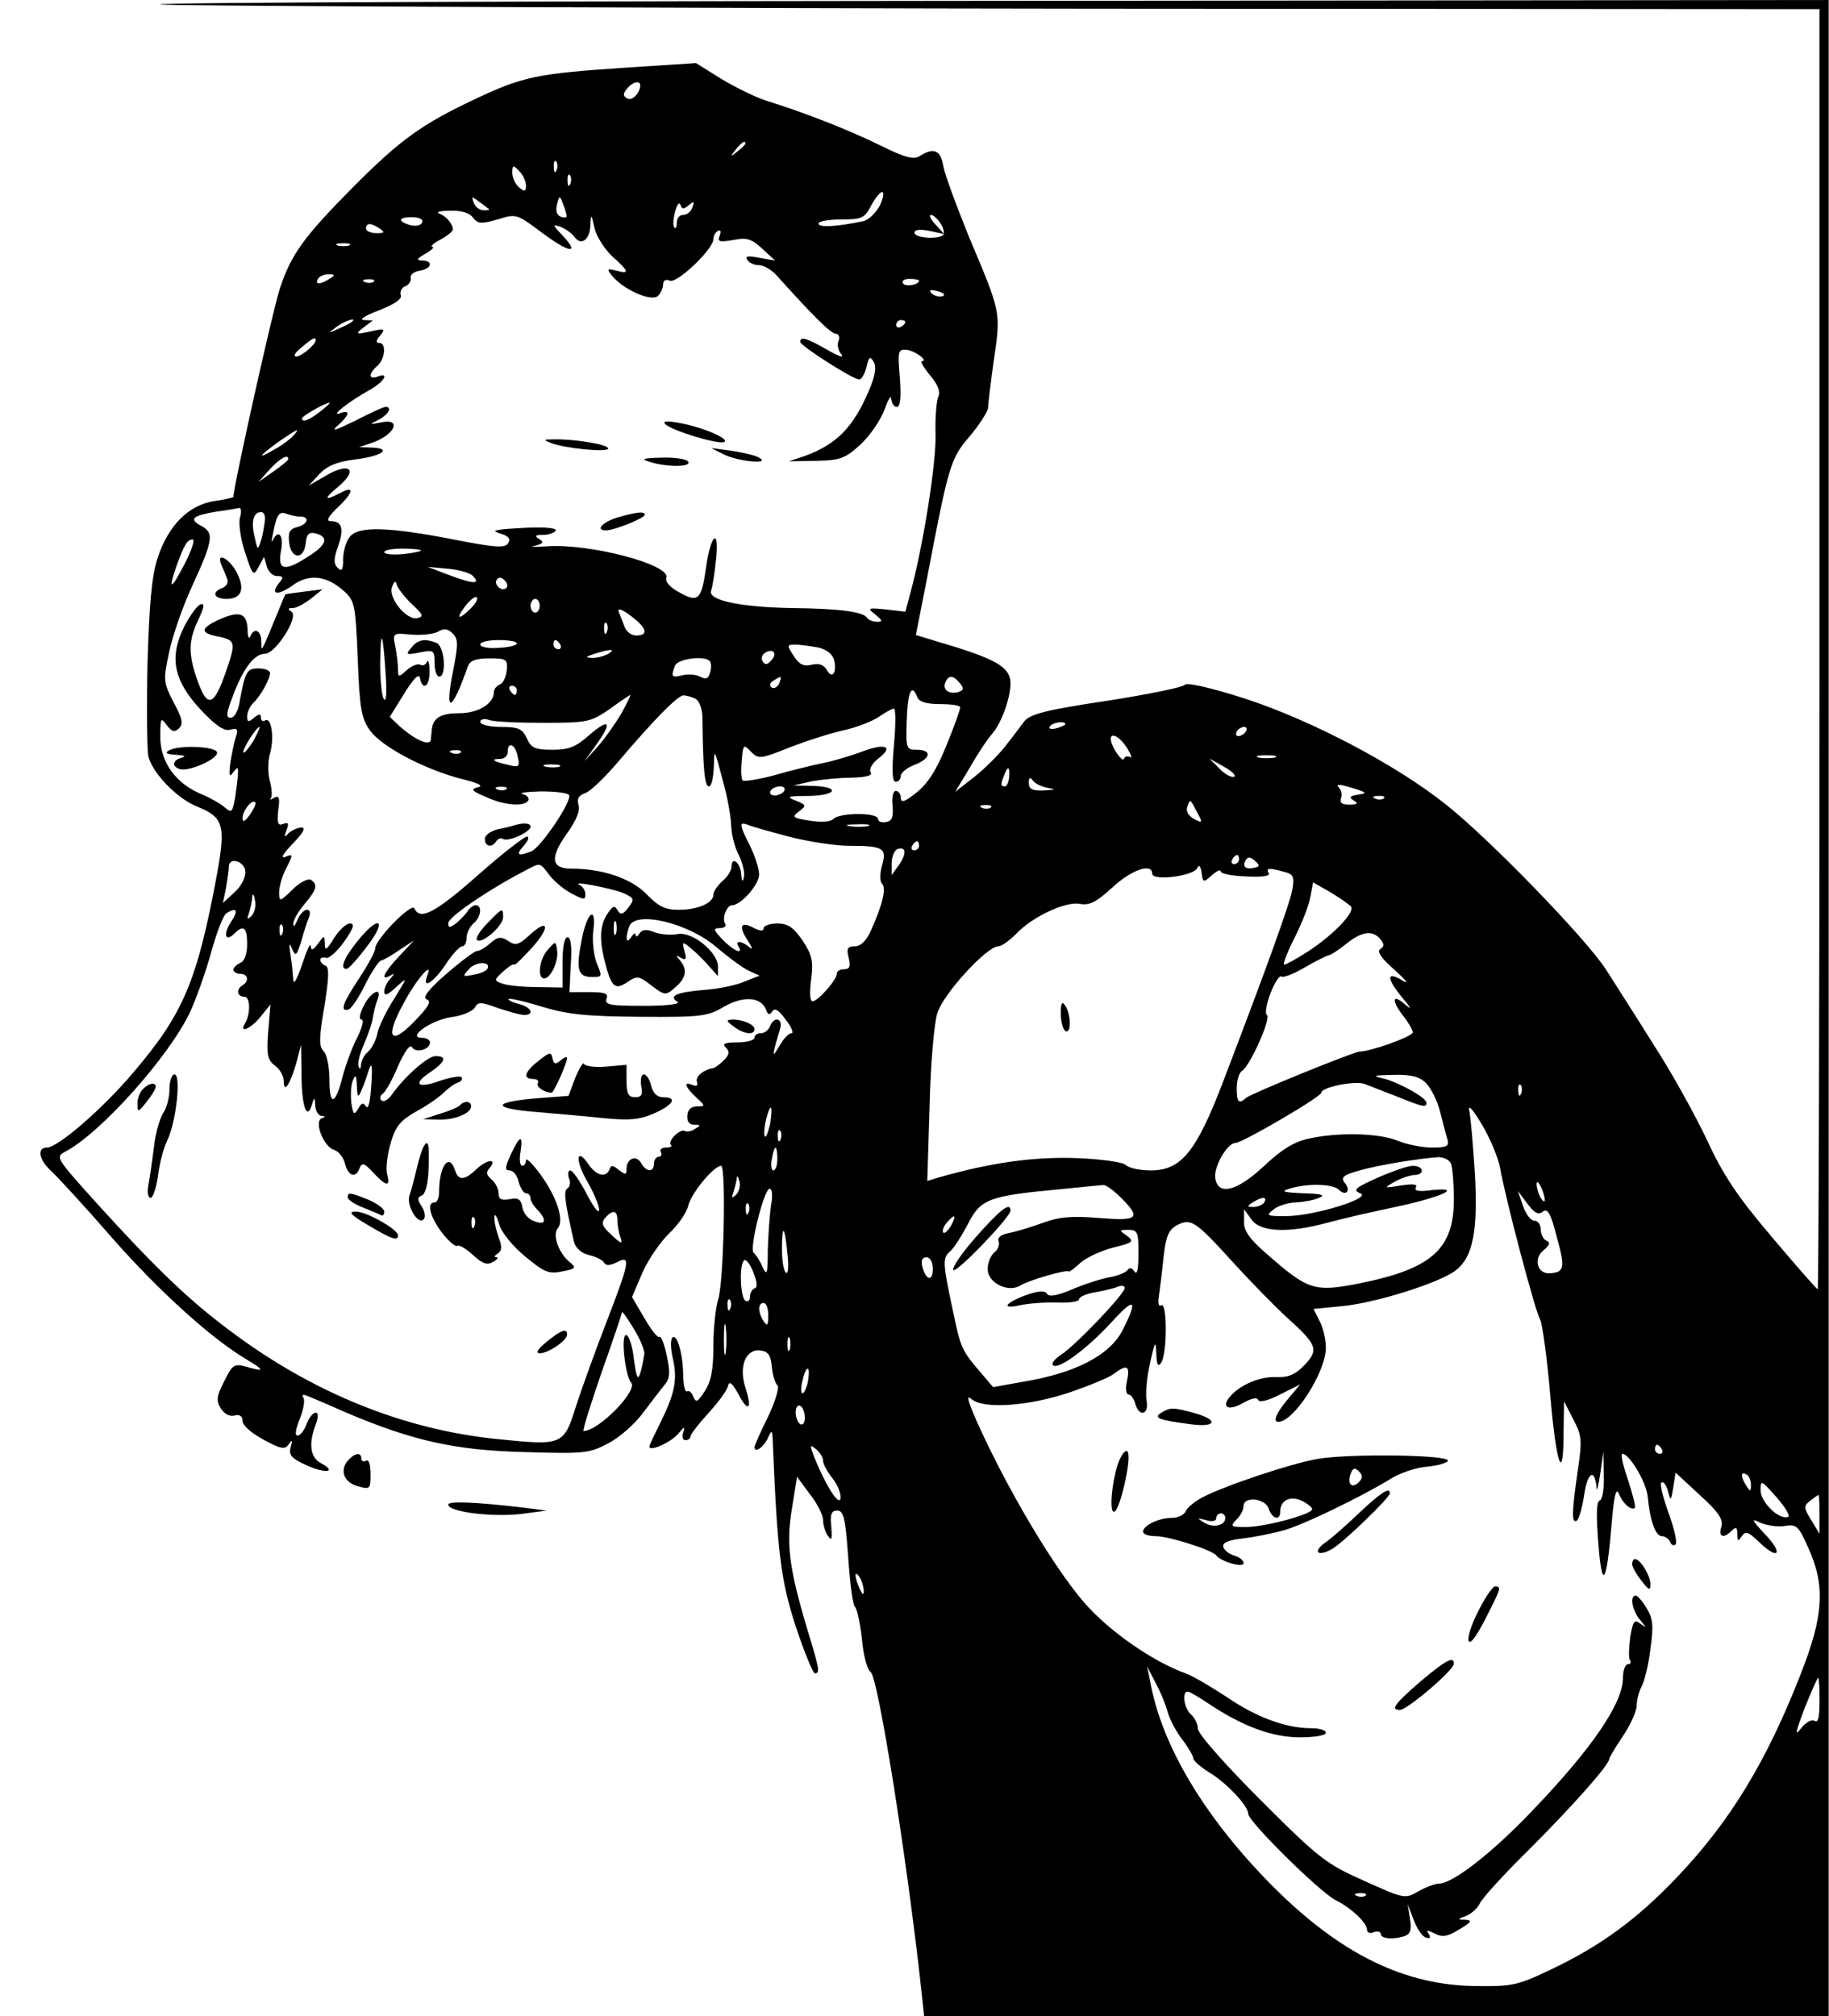 <?xml version="1.0" encoding="UTF-8" standalone="yes"?>
<svg version="1.0" xmlns="http://www.w3.org/2000/svg" width="400" height="440.849" viewBox="0 0 400 441" preserveAspectRatio="xMidYMid meet">
  <g transform="translate(0,441) scale(0.1,-0.1)" fill="#000000" stroke="none">
    <path d="M395 4399 c220 -3 1117 -7 1993 -8 l1592 -1 0 -1400 c0 -770 -2
-1400 -4 -1400 -2 0 -47 51 -100 114 -75 88 -107 136 -142 212 -26 55 -78 149
-117 209 -38 61 -85 134 -104 164 -43 67 -254 285 -350 361 -109 87 -293 184
-440 232 -75 24 -128 36 -132 30 -3 -5 -80 -21 -171 -35 -134 -20 -167 -29
-180 -45 -8 -11 -27 -36 -42 -55 -15 -19 -45 -49 -68 -67 l-41 -32 32 53 c17
30 39 63 49 74 20 23 40 78 40 110 0 33 -26 50 -121 80 l-86 26 24 122 c48
252 52 264 94 313 21 25 39 53 40 62 0 9 6 58 13 107 15 104 15 101 -54 265
-28 69 -54 139 -57 157 -6 35 -21 41 -51 22 -14 -9 -32 -4 -87 23 -67 33 -163
71 -250 98 -22 7 -65 28 -97 47 l-56 35 -154 -10 c-194 -13 -224 -19 -330 -69
-116 -55 -161 -87 -264 -190 -110 -111 -138 -149 -163 -226 -15 -46 -101 -431
-101 -454 0 -1 -19 -6 -42 -9 -57 -9 -101 -54 -124 -125 -13 -40 -18 -99 -22
-232 -2 -98 -1 -189 2 -202 10 -37 62 -91 106 -109 58 -23 63 -41 45 -143 -44
-239 -74 -310 -185 -440 -66 -78 -164 -163 -188 -163 -22 0 -18 -26 8 -50 15
-14 76 -80 135 -148 101 -115 217 -220 293 -265 40 -24 41 -28 2 -17 -28 8
-32 6 -50 -31 -17 -33 -18 -42 -8 -59 8 -13 20 -19 31 -16 11 3 17 -2 17 -12
0 -10 20 -27 46 -41 38 -21 47 -22 55 -10 8 11 9 9 4 -7 -4 -17 2 -24 35 -39
42 -19 68 -15 31 5 -23 12 -27 43 -11 84 6 17 6 26 0 26 -6 0 -15 -11 -20 -25
-5 -14 -14 -25 -20 -25 -6 0 -4 14 5 36 8 20 12 41 8 47 -4 6 -1 8 8 4 8 -3
46 -19 84 -36 146 -62 238 -83 390 -87 133 -4 143 -3 185 19 25 13 59 43 77
68 18 24 39 51 47 61 11 13 12 26 4 63 -5 25 -13 44 -16 41 -3 -4 -18 15 -33
41 l-27 46 23 54 c13 29 40 68 59 86 19 18 38 45 41 60 7 28 56 87 72 87 11 0
6 -258 -7 -294 -5 -16 -10 -61 -10 -100 0 -52 -5 -78 -19 -99 -15 -23 -19 -26
-25 -12 -3 9 -9 14 -13 12 -5 -3 -8 11 -9 31 0 49 -13 94 -23 87 -5 -3 -5 -23
0 -45 11 -47 5 -77 -27 -142 -13 -26 -24 -49 -24 -52 0 -12 47 9 63 28 13 16
16 17 11 3 -3 -9 -1 -17 5 -17 6 0 11 4 11 8 0 5 18 28 39 51 22 24 42 51 43
60 3 11 9 6 22 -17 22 -43 32 -35 16 13 -15 47 1 86 34 81 16 -2 22 -11 24
-37 2 -19 8 -36 12 -39 5 -3 -4 -34 -20 -68 -17 -34 -30 -64 -30 -67 0 -14 18
-2 28 17 10 22 11 22 12 -7 10 -244 18 -303 50 -402 19 -57 38 -103 42 -103
12 0 10 9 -17 98 -40 134 -46 186 -33 263 l11 69 28 -38 c16 -20 29 -46 29
-57 0 -11 5 -27 11 -35 8 -11 9 -7 7 20 -3 28 0 36 13 36 14 0 18 -17 24 -103
4 -57 10 -105 15 -108 4 -3 11 -34 15 -70 3 -36 12 -68 19 -72 16 -10 79 -404
111 -696 l6 -57 990 0 989 0 0 2205 0 2205 -2002 -2 c-1160 -1 -1835 -5 -1603
-9z m1005 -176 c-1 -18 -19 -35 -29 -28 -9 5 -9 10 0 21 12 15 29 19 29 7z
m230 -127 c0 -2 -8 -10 -17 -17 -16 -13 -17 -12 -4 4 13 16 21 21 21 13z
m-413 -58 c-3 -8 -6 -5 -6 6 -1 11 2 17 5 13 3 -3 4 -12 1 -19z m-67 -34 c0
-13 -3 -14 -15 -4 -8 7 -15 21 -15 32 0 17 2 18 15 4 8 -8 15 -22 15 -32z m97
4 c-3 -8 -6 -5 -6 6 -1 11 2 17 5 13 3 -3 4 -12 1 -19z m677 -48 c-9 -16 -25
-32 -37 -34 -58 -12 -97 -14 -97 -5 0 5 22 9 50 9 45 0 51 3 65 30 9 17 20 30
24 30 5 0 3 -13 -5 -30z m-855 -7 c2 -2 -3 -3 -11 -3 -9 0 -19 7 -22 16 -6 15
-4 15 11 3 10 -7 20 -15 22 -16z m170 -15 c1 -4 -5 -5 -13 -2 -8 3 -12 13 -8
27 5 20 6 20 13 1 4 -10 8 -22 8 -26z m267 23 c12 10 13 9 8 -5 -3 -9 -12 -16
-20 -16 -8 0 -14 -7 -14 -17 0 -9 -2 -14 -5 -11 -4 3 -3 19 1 34 4 16 9 23 12
16 3 -10 7 -10 18 -1z m-472 -27 c11 -14 18 -14 54 -4 41 13 42 12 97 -29 60
-45 85 -48 44 -5 -21 22 -21 24 -4 18 11 -4 25 -14 31 -22 15 -21 34 -6 35 26
1 25 2 24 9 -7 4 -18 22 -46 39 -62 37 -33 38 -39 9 -31 -21 5 -22 4 -9 -12
25 -30 86 -57 100 -43 6 6 11 17 11 25 0 9 6 12 15 8 16 -6 95 69 95 91 0 6 4
15 10 18 6 3 7 -1 4 -10 -6 -14 -1 -15 29 -10 30 6 40 3 64 -19 l28 -26 -34 6
c-25 5 -32 4 -27 -4 4 -7 15 -12 26 -12 10 0 27 -10 38 -22 80 -89 119 -128
130 -128 6 0 9 -7 6 -15 -4 -8 -1 -22 6 -30 7 -9 -7 -4 -31 10 -46 26 -59 30
-59 17 0 -8 115 -82 129 -82 5 0 12 12 16 27 5 23 8 25 16 11 6 -11 3 -31 -11
-63 -34 -80 -71 -117 -139 -142 l-36 -12 59 1 c53 1 64 5 97 35 21 19 44 53
53 76 8 23 15 34 15 25 1 -10 6 -18 12 -18 8 0 10 20 7 63 -5 58 -4 63 13 62
19 -1 51 -25 35 -25 -4 0 4 -14 18 -31 18 -21 23 -36 18 -47 -4 -9 -7 -46 -6
-82 2 -59 -26 -240 -55 -347 l-11 -41 -43 5 c-39 4 -41 3 -23 -11 17 -14 17
-16 4 -16 -9 0 -19 4 -22 9 -9 13 -61 20 -166 21 -110 2 -183 17 -175 38 3 8
8 39 11 70 7 70 -12 53 -22 -19 -10 -71 -17 -78 -58 -55 -21 11 -32 24 -29 32
11 29 -169 76 -262 69 -27 -2 -39 -1 -26 1 19 5 21 8 10 15 -11 7 -9 9 8 9 12
0 24 4 28 9 3 6 -20 8 -57 7 -79 -4 -89 -6 -61 -14 15 -5 20 -11 14 -20 -6
-11 -28 -10 -114 7 -149 29 -215 31 -233 6 -8 -10 -14 -32 -14 -49 0 -23 -3
-27 -12 -18 -9 9 -9 20 1 47 13 38 9 55 -16 55 -11 0 -6 10 16 31 35 33 36 48
3 30 -34 -18 -35 -12 -2 15 44 37 24 54 -27 24 l-38 -22 23 25 c17 18 38 27
78 32 58 7 83 24 37 26 l-28 1 30 10 c49 18 64 54 18 44 -26 -5 -27 -5 -5 6
21 11 30 28 15 28 -5 0 -35 -14 -68 -31 -41 -20 -53 -24 -37 -10 26 23 29 36
5 27 -24 -8 23 28 65 51 32 18 45 40 17 29 -8 -3 -15 -2 -15 3 0 5 7 14 15 21
17 15 20 50 4 50 -8 0 -7 6 2 16 12 15 10 16 -21 9 -33 -7 -34 -6 -15 9 l20
15 -20 1 c-11 1 4 10 33 21 35 14 52 25 48 34 -2 7 2 16 10 19 8 3 13 11 12
18 -2 7 7 14 20 16 26 4 30 22 5 22 -14 1 -12 4 7 15 14 8 21 15 15 15 -5 0 2
8 18 16 15 8 27 18 27 22 0 12 -14 29 -30 35 -8 3 3 6 24 6 25 1 43 -5 50 -15z
m-111 -10 c-2 -7 -13 -9 -24 -7 -30 8 -30 18 1 18 16 0 26 -5 23 -11z m1134
-3 c7 -10 9 -22 6 -25 -11 -10 -63 -7 -63 5 0 7 12 8 33 4 l32 -7 -19 21 c-11
11 -15 21 -10 21 5 0 15 -9 21 -19z m-1227 -11 c12 -8 11 -10 -7 -10 -13 0
-23 5 -23 10 0 13 11 13 30 0z m-67 -37 c-7 -2 -19 -2 -25 0 -7 3 -2 5 12 5
14 0 19 -2 13 -5z m-43 -73 c-20 -13 -33 -13 -25 0 3 6 14 10 23 10 15 0 15
-2 2 -10z m97 -6 c-3 -3 -12 -4 -19 -1 -8 3 -5 6 6 6 11 1 17 -2 13 -5z m1193
2 c0 -9 -30 -14 -35 -6 -4 6 3 10 14 10 12 0 21 -2 21 -4z m51 -34 c-7 -2 -18
1 -23 6 -8 8 -4 9 13 5 13 -4 18 -8 10 -11z m-1292 -56 c-2 -2 -15 -9 -29 -15
-24 -11 -24 -11 -6 3 16 13 49 24 35 12z m1211 0 c0 -3 -4 -8 -10 -11 -5 -3
-10 -1 -10 4 0 6 5 11 10 11 6 0 10 -2 10 -4z m-1290 -40 c0 -10 -32 -36 -43
-36 -7 1 -1 10 12 20 23 20 31 24 31 16z m10 -156 c-24 -19 -40 -25 -40 -15 0
5 51 34 60 34 3 0 -6 -8 -20 -19z m-58 -52 c-6 -7 -25 -22 -44 -32 -39 -23
-32 -13 14 20 38 26 45 29 30 12z m-12 -52 c0 -3 -15 -15 -32 -27 l-33 -23 24
27 c22 24 41 35 41 23z m-106 -129 c-3 -13 2 -48 12 -77 16 -49 18 -51 29 -30
l12 22 6 -21 c3 -11 13 -21 22 -21 15 0 15 -3 5 -15 -21 -26 -3 -29 30 -5 36
26 75 21 113 -14 23 -21 24 -31 29 -148 4 -108 8 -130 27 -156 25 -35 119 -85
201 -106 37 -9 48 -15 35 -18 -17 -4 -14 -8 17 -21 41 -19 84 -22 93 -8 3 5
-3 12 -12 14 -10 3 8 5 39 6 31 0 59 -3 62 -8 8 -12 -61 -114 -82 -123 -30
-12 -35 -8 -17 12 10 11 13 20 7 20 -6 0 -55 -38 -108 -85 -93 -82 -126 -99
-138 -72 -6 14 -86 -68 -86 -88 0 -7 -16 -36 -35 -65 -36 -54 -43 -74 -23 -68
6 2 23 27 37 56 14 28 30 51 34 51 5 1 23 11 40 23 l32 21 -32 -34 c-34 -36
-43 -56 -20 -43 10 6 10 4 0 -7 -7 -7 -13 -20 -13 -28 0 -10 7 -8 26 10 26 23
25 23 -4 -25 -17 -26 -34 -61 -37 -76 -3 -16 -13 -34 -21 -41 -8 -6 -14 -19
-15 -28 0 -9 -3 -11 -5 -4 -3 6 2 28 12 50 9 21 18 47 19 58 2 11 6 28 10 38
12 30 -14 19 -30 -13 -9 -18 -11 -30 -5 -30 6 0 2 -17 -9 -39 -11 -21 -25 -59
-32 -85 -16 -64 -29 -67 -29 -7 0 28 -6 56 -13 62 -10 10 -10 28 2 98 10 63
11 86 2 89 -6 2 -11 8 -11 13 0 4 6 6 13 4 6 -2 24 14 39 35 21 30 24 40 13
40 -9 0 -24 -15 -35 -32 -16 -26 -20 -29 -20 -13 -1 20 -1 20 -15 1 -11 -15
-15 -16 -16 -5 -1 8 -9 -11 -19 -41 -10 -30 -18 -45 -19 -34 -1 12 -3 37 -6
55 -4 25 -3 29 3 14 8 -18 10 -16 20 15 5 19 13 43 17 53 4 10 3 17 -4 17 -7
0 -16 -10 -21 -22 -5 -13 -9 -17 -9 -9 -1 7 10 26 24 43 28 33 30 43 14 54 -6
3 -24 -6 -40 -22 -28 -27 -29 -27 -29 -5 0 12 7 36 16 53 15 29 15 31 -2 24
-12 -5 -6 6 15 28 23 23 30 36 20 36 -8 0 -21 -6 -28 -12 -10 -11 -11 -9 -5 6
6 15 4 18 -7 14 -12 -5 -14 2 -11 30 4 27 2 33 -9 27 -8 -5 -11 -5 -7 -1 3 4
2 21 -2 37 -5 16 -5 43 0 61 10 34 3 81 -11 72 -5 -3 -9 0 -9 7 0 8 -4 8 -15
-1 -12 -10 -15 -10 -15 3 0 9 6 22 13 29 17 16 37 53 37 66 0 5 -11 10 -25 10
-26 0 -29 -7 -41 -70 -3 -23 -12 -38 -20 -38 -11 0 -10 10 6 51 22 58 46 89
69 89 23 0 75 81 58 92 -9 6 -8 8 3 8 8 0 26 10 40 21 l25 20 -40 -5 c-22 -3
-40 -5 -41 -6 -1 0 -8 -17 -16 -37 -39 -95 -37 -91 -37 -65 -1 24 -16 30 -24
10 -3 -7 -6 -1 -6 14 -1 37 -17 43 -62 23 -43 -20 -43 -30 1 -38 36 -8 36 -13
9 -89 -24 -65 -38 -65 -60 0 -18 54 -17 82 4 126 13 28 15 37 5 34 -7 -2 -23
-24 -36 -49 -33 -67 -23 -118 37 -182 32 -34 51 -47 64 -43 16 4 18 1 12 -17
-4 -12 -9 -38 -12 -57 -3 -26 -2 -31 6 -20 10 13 11 13 11 0 0 -8 -3 -32 -6
-53 -6 -34 -8 -36 -23 -23 -9 8 -32 21 -51 29 -56 23 -90 70 -90 125 0 42 1
44 14 26 12 -15 17 -16 27 -7 10 10 7 22 -12 57 -22 43 -23 48 -10 108 7 35
30 102 52 149 45 98 47 114 18 129 -27 15 -19 22 34 31 23 3 45 7 50 8 4 0 5
-10 1 -22z m55 -4 c-1 -10 -4 -29 -8 -43 -8 -25 -8 -25 -15 7 -8 33 -2 53 15
53 5 0 9 -8 8 -17z m77 7 c22 0 17 -17 -7 -23 -16 -4 -20 -12 -17 -34 4 -36
32 -38 36 -2 2 21 7 26 23 22 28 -8 23 -25 -17 -50 -52 -34 -68 -31 -60 12 7
34 -6 49 -18 23 -3 -7 -3 1 1 17 8 41 13 47 30 41 8 -3 21 -6 29 -6z m-251
-100 c-31 -60 -39 -65 -20 -9 18 49 24 59 36 59 5 0 -2 -22 -16 -50z m515 26
c0 -2 -18 -6 -40 -8 -22 -2 -40 0 -40 4 0 5 18 8 40 8 22 0 40 -2 40 -4z m113
-55 c19 -19 3 -19 -48 0 l-50 19 44 -4 c24 -2 48 -9 54 -15z m74 -27 c-9 -9
-28 6 -21 18 4 6 10 6 17 -1 6 -6 8 -13 4 -17z m-206 -36 c24 -22 26 -27 11
-30 -24 -5 -64 45 -55 68 5 14 8 15 11 3 3 -7 17 -26 33 -41z m129 -8 c-27
-27 -35 -25 -13 4 10 13 21 22 25 20 4 -3 -2 -14 -12 -24z m150 5 c0 -8 -4
-15 -10 -15 -5 0 -10 7 -10 15 0 8 5 15 10 15 6 0 10 -7 10 -15z m213 -33 c22
-20 22 -32 -2 -32 -10 0 -21 8 -25 18 -3 9 -9 23 -12 31 -7 15 9 8 39 -17z
m-66 -24 c-3 -8 -6 -5 -6 6 -1 11 2 17 5 13 3 -3 4 -12 1 -19z m-336 -83 c-20
-99 -4 -95 32 8 5 12 17 17 47 17 37 0 40 -2 38 -26 -2 -15 -8 -29 -15 -31 -7
-3 -13 -10 -13 -16 0 -26 -34 -47 -76 -47 -40 0 -57 -10 -60 -35 0 -5 -2 -16
-2 -23 -2 -15 -34 -1 -69 30 l-21 20 31 50 c21 34 33 46 35 35 6 -30 22 -18
21 16 0 17 -3 26 -6 19 -2 -6 -9 -9 -14 -6 -6 3 -19 -2 -30 -12 -18 -16 -19
-16 -19 3 0 11 -3 34 -6 50 -6 28 -5 29 34 25 22 -2 49 1 59 6 13 8 22 7 32
-3 13 -12 13 -24 2 -80z m-148 -9 c3 -42 1 -63 -4 -55 -5 8 -8 43 -8 79 1 79
6 69 12 -24z m287 67 c0 -5 -18 -9 -40 -10 -22 -2 -40 2 -40 7 0 6 18 10 40
10 22 0 40 -3 40 -7z m95 -3 c3 -5 1 -10 -4 -10 -6 0 -11 5 -11 10 0 6 2 10 4
10 3 0 8 -4 11 -10z m563 -6 c19 -4 32 -14 36 -27 7 -28 -4 -44 -16 -22 -7 11
-17 15 -33 11 -17 -4 -27 0 -39 19 -16 24 -15 25 3 25 10 0 32 -3 49 -6z
m-458 -14 c-8 -5 -24 -9 -35 -9 -16 1 -16 2 5 9 35 11 48 11 30 0z m357 -14
c-8 -10 -14 -11 -19 -3 -4 6 -2 15 5 19 17 11 28 -1 14 -16z m-135 -2 c3 -3 4
-14 1 -24 -4 -15 -9 -17 -22 -10 -10 5 -27 6 -39 3 -24 -6 -25 -3 -16 21 6 15
64 23 76 10z m152 -49 c-4 -8 -11 -12 -16 -9 -6 4 -5 10 3 15 19 12 19 11 13
-6z m395 1 c9 -11 9 -15 -1 -19 -20 -7 -37 3 -31 19 7 18 17 18 32 0z m-969
-16 c0 -5 -2 -10 -4 -10 -3 0 -8 5 -11 10 -3 6 -1 10 4 10 6 0 11 -4 11 -10z
m876 -15 c4 -10 20 -15 50 -15 24 0 44 -3 44 -7 0 -5 -13 -42 -30 -83 -21 -53
-41 -84 -65 -103 -26 -21 -35 -24 -35 -12 0 8 -5 15 -11 15 -6 0 -9 -14 -7
-32 2 -25 -1 -34 -14 -36 -10 -2 -18 1 -18 7 0 14 -83 14 -97 0 -7 -7 -26 -8
-53 -4 -37 6 -39 8 -23 20 17 13 17 14 -7 24 -22 8 -18 10 28 10 62 1 71 20
10 22 l-43 1 40 9 c22 4 62 8 88 8 33 1 46 5 41 12 -4 7 4 20 17 30 34 26 16
34 -33 16 -24 -9 -63 -21 -88 -26 -25 -5 -73 -17 -108 -27 -34 -9 -65 -14 -68
-11 -3 3 -4 22 -2 43 3 36 4 37 20 20 17 -17 21 -16 82 8 35 14 88 31 118 38
29 6 65 20 80 30 14 10 29 18 33 18 4 0 4 -36 0 -80 -5 -56 -4 -80 4 -80 6 0
11 6 11 13 0 7 14 18 30 24 36 14 39 33 5 33 -23 0 -24 2 -22 65 2 62 11 82
23 50z m-647 -35 c-13 -22 -36 -55 -52 -73 l-29 -32 27 38 c35 49 27 57 -18
18 -28 -25 -44 -31 -79 -31 -38 0 -47 4 -56 25 -10 21 -18 25 -57 25 -25 0
-45 5 -45 11 0 6 9 8 20 4 12 -4 66 -6 121 -6 94 0 101 2 142 30 23 17 43 30
45 31 2 0 -7 -18 -19 -40z m161 32 c9 -4 15 -21 16 -39 1 -114 5 -153 14 -153
6 0 10 19 11 43 1 41 1 40 19 -28 11 -38 19 -85 19 -103 1 -18 8 -47 17 -63 8
-17 13 -38 11 -47 -3 -12 -5 -11 -6 5 -1 25 -21 42 -21 18 0 -8 -9 -23 -20
-32 -11 -10 -20 -23 -20 -30 0 -18 -34 -33 -76 -33 -29 0 -44 7 -70 34 -34 35
-97 56 -165 56 -44 0 -47 24 -10 76 21 29 30 51 26 63 -4 14 0 21 14 26 11 3
43 34 72 68 79 93 132 147 144 146 5 0 17 -3 25 -7z m810 -56 c0 -2 -9 -6 -20
-9 -11 -3 -18 -1 -14 4 5 9 34 13 34 5z m-1776 -36 c-10 -16 -20 -28 -22 -26
-4 5 28 56 35 56 2 0 -4 -13 -13 -30z m2171 20 c-3 -5 -11 -10 -16 -10 -6 0
-7 5 -4 10 3 6 11 10 16 10 6 0 7 -4 4 -10z m-260 -36 c9 -15 12 -24 7 -20 -6
3 -12 2 -14 -4 -1 -5 -11 4 -20 20 -22 39 2 42 27 4z m-1333 -19 c5 -22 3 -24
-21 -18 -32 7 -40 13 -18 13 10 0 17 7 17 15 0 25 17 17 22 -10z m-125 9 c-3
-3 -12 -4 -19 -1 -8 3 -5 6 6 6 11 1 17 -2 13 -5z m1781 -11 c-10 -2 -26 -2
-35 0 -10 3 -2 5 17 5 19 0 27 -2 18 -5z m-89 -42 c-6 -2 -21 6 -33 19 l-21
21 32 -18 c18 -10 28 -20 22 -22z m-1476 22 c-7 -2 -21 -2 -30 0 -10 3 -4 5
12 5 17 0 24 -2 18 -5z m984 -23 c-1 -11 -5 -20 -9 -20 -10 0 -10 4 -2 24 8
22 13 20 11 -4z m83 -23 c21 -4 20 -4 -7 -6 -25 -1 -33 3 -33 17 0 11 3 13 8
6 4 -7 18 -14 32 -17z m681 -15 c-19 -3 -21 -6 -10 -13 11 -6 8 -9 -10 -9 -16
0 -21 4 -18 14 3 7 1 18 -5 24 -7 7 2 7 28 -1 33 -10 36 -12 15 -15z m-1864
12 c-3 -3 -12 -4 -19 -1 -8 3 -5 6 6 6 11 1 17 -2 13 -5z m608 -4 c-3 -5 -13
-10 -21 -10 -8 0 -12 5 -9 10 3 6 13 10 21 10 8 0 12 -4 9 -10z m1312 -16 c-3
-3 -12 -4 -19 -1 -8 3 -5 6 6 6 11 1 17 -2 13 -5z m-2481 -36 c-11 -15 -16
-18 -16 -7 0 16 21 42 28 34 2 -2 -3 -14 -12 -27z m2073 4 c12 -22 11 -23 -8
-13 -12 7 -18 17 -14 27 6 17 6 17 22 -14z m-452 12 c-3 -3 -12 -4 -19 -1 -8
3 -5 6 6 6 11 1 17 -2 13 -5z m-438 -65 c41 -10 98 -19 127 -19 76 0 84 -5 73
-43 -5 -18 -5 -35 0 -40 10 -10 1 -46 -25 -104 -10 -21 -22 -33 -35 -33 -16 0
-18 -5 -13 -25 5 -19 2 -25 -10 -25 -9 0 -16 -4 -16 -10 0 -13 -41 -60 -53
-60 -6 0 -7 20 -3 48 5 40 2 53 -19 85 -20 29 -32 37 -55 37 -17 0 -30 -5 -30
-10 0 -7 -7 -7 -21 0 -29 16 -35 5 -14 -27 10 -15 12 -22 4 -15 -16 14 -33 16
-24 2 12 -20 -12 -9 -35 15 -20 21 -21 25 -6 25 9 0 15 4 12 9 -8 12 3 41 15
41 19 0 59 45 59 67 0 13 -9 41 -20 63 -24 48 -25 54 -2 45 9 -4 50 -15 91
-26z m169 24 c-10 -2 -28 -2 -40 0 -13 2 -5 4 17 4 22 1 32 -1 23 -4z m112
-43 c0 -5 -5 -10 -11 -10 -5 0 -7 5 -4 10 3 6 8 10 11 10 2 0 4 -4 4 -10z
m-44 -42 l-16 -22 0 26 c0 14 6 28 13 31 19 6 20 -10 3 -35z m744 12 c0 -5 -5
-10 -11 -10 -5 0 -7 5 -4 10 3 6 8 10 11 10 2 0 4 -4 4 -10z m33 -18 c-18 -5
-27 3 -18 17 4 7 10 7 20 -2 11 -10 11 -13 -2 -15z m-2207 -8 c1 -13 -9 -33
-24 -46 l-25 -23 7 34 c3 18 6 39 6 45 0 23 35 12 36 -10z m666 -9 c11 -14 33
-32 49 -40 25 -13 29 -14 29 -1 0 8 -6 17 -12 20 -24 11 66 -6 94 -17 25 -11
26 -14 12 -32 -11 -15 -17 -17 -23 -7 -6 11 -10 11 -18 0 -20 -25 -24 -56 -12
-105 15 -62 23 -70 51 -51 21 14 25 14 53 -8 28 -21 31 -22 50 -5 25 21 29 39
13 59 -11 13 -11 14 1 7 11 -6 13 -3 8 14 -6 22 -5 23 16 5 12 -10 30 -28 39
-39 l18 -20 0 21 c0 31 -56 77 -88 71 -14 -3 -37 -1 -51 4 -17 7 -27 6 -33 -3
-4 -7 -8 -8 -8 -3 0 6 -5 3 -10 -5 -11 -17 -13 -1 -4 24 14 35 130 7 191 -46
26 -22 57 -45 70 -51 l24 -11 -33 -13 c-18 -8 -57 -16 -86 -18 -61 -5 -81 -13
-61 -26 9 -5 -21 -9 -73 -9 -74 0 -86 2 -82 15 5 12 -3 15 -37 15 l-44 0 3 60
c3 39 0 60 -7 60 -7 0 -11 -22 -11 -55 l0 -55 -57 1 c-32 0 -66 4 -76 8 -17 6
-17 8 3 26 12 11 23 18 24 15 1 -3 18 14 39 37 41 45 37 67 -6 27 -23 -21 -30
-23 -46 -12 -16 10 -23 9 -39 -5 -10 -9 -23 -17 -29 -17 -5 0 -36 -23 -67 -50
-41 -36 -53 -52 -43 -56 11 -4 4 -16 -27 -48 -53 -55 -65 -36 -24 39 28 53 66
96 52 61 -12 -31 13 -16 40 24 14 22 31 40 36 40 6 0 10 8 10 19 0 10 7 24 15
31 17 14 20 40 5 40 -5 0 -13 -6 -17 -12 -4 -7 -16 -19 -25 -27 -15 -11 -18
-11 -18 0 0 13 88 73 165 113 38 20 34 21 57 -9z m1449 1 c10 9 19 13 19 8 0
-5 25 -10 56 -11 34 -2 53 1 49 7 -7 12 1 12 34 3 20 -5 22 -11 18 -37 -5 -30
-54 -166 -153 -425 -58 -151 -91 -191 -157 -191 -24 0 -48 5 -55 12 -6 6 -53
13 -110 15 -92 3 -186 -10 -301 -43 l-23 -7 5 164 c2 90 10 182 17 203 12 41
108 146 133 146 7 0 24 12 38 26 35 38 109 73 141 67 21 -4 36 4 71 36 42 39
87 54 87 30 0 -17 93 -5 99 13 3 8 7 3 9 -10 3 -23 4 -23 23 -6z m303 -68 c13
-10 -36 -62 -93 -99 -25 -16 -48 -29 -52 -29 -4 0 6 26 22 58 16 31 32 72 35
90 l6 32 37 -21 c20 -12 40 -26 45 -31z m-2405 -22 c-9 -8 -10 -7 -5 7 3 10 7
26 7 35 1 9 4 6 6 -7 3 -13 -1 -28 -8 -35z m-44 -12 c-18 -27 -13 -46 7 -26
20 20 28 14 28 -23 0 -22 -6 -38 -15 -41 -8 -4 -15 -10 -15 -15 0 -5 7 -9 15
-9 17 0 20 -16 5 -25 -15 -9 -12 -25 4 -25 13 0 14 -38 1 -59 -14 -23 15 -10
35 16 l21 26 -5 -60 c-4 -51 -1 -62 15 -74 10 -7 19 -22 19 -33 0 -29 13 -10
27 37 l11 42 1 -72 c1 -68 13 -96 24 -55 4 13 5 11 6 -5 0 -13 7 -23 14 -24 9
0 9 -2 0 -5 -17 -7 4 -62 27 -69 10 -3 21 -17 24 -30 7 -28 24 -33 32 -10 5
13 11 11 30 -10 29 -31 38 -32 30 -2 -3 12 1 43 8 67 11 37 21 49 56 69 24 13
51 32 60 41 10 10 24 20 31 22 8 3 11 8 8 12 -3 3 -24 0 -47 -8 -50 -18 -61
-7 -21 19 33 23 37 35 11 35 -17 0 -68 -45 -96 -85 -8 -11 -18 -16 -22 -12 -5
4 -3 11 3 15 6 4 21 31 33 60 15 33 26 49 31 41 8 -13 39 -5 39 11 0 5 -7 10
-17 10 -35 0 18 38 62 45 25 3 48 13 53 21 7 13 13 13 51 -1 24 -8 50 -15 57
-15 24 0 15 18 -12 24 -15 4 -24 9 -22 11 2 2 35 -5 73 -17 57 -17 97 -21 215
-22 133 -1 148 1 183 22 42 24 81 22 92 -6 4 -12 8 -13 14 -4 5 8 14 3 29 -18
13 -16 18 -30 13 -30 -6 0 -18 -12 -26 -27 -14 -23 -15 -24 -11 -5 3 12 9 31
12 42 7 23 -14 28 -22 5 -4 -8 -12 -15 -20 -15 -8 0 -14 -4 -14 -10 0 -5 -17
-10 -37 -10 -28 0 -34 -3 -26 -11 9 -9 8 -16 -4 -28 -9 -9 -19 -16 -22 -17
-22 -3 -41 -19 -37 -30 3 -8 0 -11 -10 -7 -20 8 -17 -3 8 -27 21 -19 21 -20 2
-20 -13 0 -20 -7 -21 -20 -1 -13 4 -20 15 -20 14 0 15 -2 2 -9 -8 -6 -18 -7
-22 -5 -10 7 -39 -22 -31 -30 4 -3 -1 -6 -11 -6 -9 0 -14 -4 -11 -10 3 -5 1
-10 -4 -10 -6 0 -11 -7 -11 -15 0 -20 -17 -19 -28 1 -11 19 -32 10 -32 -13 0
-13 -2 -13 -17 -2 -13 11 -17 11 -20 2 -7 -20 -29 -15 -46 10 -27 40 -30 9 -3
-37 14 -24 26 -53 26 -62 0 -10 -12 5 -27 34 -15 29 -31 52 -36 52 -5 0 -6 -8
-3 -17 4 -9 2 -19 -3 -22 -9 -6 -7 -25 14 -117 3 -13 16 -25 32 -29 15 -3 31
-11 34 -17 4 -7 13 -6 28 1 31 17 28 1 -23 -131 -24 -62 -54 -145 -67 -185
-26 -84 -30 -85 -168 -71 -206 20 -407 101 -588 237 -90 67 -162 136 -291 278
-90 100 -92 102 -70 114 77 40 227 208 273 305 13 28 34 87 46 130 12 44 27
82 33 86 23 15 28 7 11 -18z m842 -26 c-3 -7 -5 -2 -5 12 0 14 2 19 5 13 2 -7
2 -19 0 -25z m-730 0 c-3 -8 -6 -5 -6 6 -1 11 2 17 5 13 3 -3 4 -12 1 -19z
m2402 -12 c9 -11 9 -16 0 -22 -8 -5 2 -20 32 -46 24 -22 32 -32 17 -23 -36 22
-36 6 -1 -37 21 -25 22 -28 5 -14 -27 24 -29 7 -2 -27 11 -14 20 -30 20 -35 0
-9 -92 -42 -116 -42 -12 0 -238 -92 -248 -101 -17 -15 -21 -10 -21 21 0 17 5
34 12 38 17 11 64 115 54 122 -5 3 -1 24 8 48 9 23 20 40 24 36 3 -3 25 5 49
19 24 14 48 26 53 27 6 1 24 13 40 26 34 27 57 30 74 10z m-1954 -66 c-3 -4
-16 -10 -30 -12 -24 -5 -25 -4 -9 13 15 17 50 16 39 -1z m-254 -261 c-2 -30
-6 -46 -11 -39 -6 9 -10 8 -17 -5 -9 -15 -11 -13 -15 12 -2 17 -1 39 3 49 6
15 8 13 9 -11 1 -26 3 -27 10 -10 5 11 11 28 14 38 9 29 11 19 7 -34z m2308
12 c11 -11 25 -39 31 -63 6 -24 13 -51 16 -60 4 -15 -1 -18 -34 -18 -22 0 -56
7 -75 15 -42 17 -132 19 -197 4 -31 -7 -59 -25 -96 -60 -59 -55 -100 -65 -106
-26 -4 24 26 77 44 77 15 0 188 101 188 110 0 12 74 27 95 19 11 -4 43 -17 72
-28 57 -23 63 -24 63 -13 0 11 -59 44 -94 53 -26 6 -23 7 22 8 39 1 57 -4 71
-18z m208 -23 c-3 -8 -6 -5 -6 6 -1 11 2 17 5 13 3 -3 4 -12 1 -19z m-46 -162
c11 -64 76 -312 88 -333 5 -11 15 -85 22 -166 13 -153 29 -195 29 -79 l1 67
20 -39 c19 -36 20 -45 10 -113 -13 -90 -14 -116 -2 -109 5 4 12 29 16 56 7 49
23 60 27 17 0 -12 4 1 8 28 l7 50 1 -52 c1 -29 -3 -53 -9 -55 -7 -2 -8 -32 -3
-93 8 -105 18 -91 29 40 5 62 10 83 16 68 8 -21 27 -38 35 -31 2 3 -5 30 -15
61 -11 32 -17 57 -12 57 15 0 52 -62 55 -93 5 -53 17 -87 31 -87 7 0 15 -6 18
-12 2 -7 8 -10 12 -6 4 4 -3 35 -15 68 -12 33 -20 64 -16 67 4 4 10 -4 14 -17
6 -24 7 -24 12 7 l5 32 53 -49 c42 -38 52 -54 47 -70 -7 -22 5 -26 23 -8 9 9
12 8 12 -7 0 -17 2 -17 10 -5 8 12 14 10 39 -14 43 -41 52 -23 10 20 -27 29
-29 34 -10 24 13 -6 37 -10 53 -8 28 5 32 1 54 -49 37 -82 33 -147 -17 -274
-74 -190 -154 -322 -269 -443 -89 -94 -169 -152 -276 -203 -73 -35 -85 -38
-164 -37 -158 1 -298 70 -446 218 -147 148 -242 305 -268 446 l-7 35 19 -37
c11 -20 22 -48 26 -63 4 -15 18 -42 32 -60 13 -17 24 -36 24 -41 0 -5 15 -18
32 -29 38 -22 88 -74 88 -92 0 -17 155 -170 191 -189 36 -18 69 -50 69 -65 0
-6 7 -9 15 -5 8 3 15 1 15 -4 0 -11 30 -13 54 -4 11 4 14 15 10 37 l-5 32 13
-34 c7 -19 19 -37 27 -39 9 -3 11 0 6 8 -6 9 -3 9 13 1 17 -9 28 -7 54 9 27
16 29 20 13 21 -18 0 -18 1 3 9 12 5 25 18 29 27 4 10 52 63 108 118 95 95
175 185 175 198 0 3 14 26 30 50 17 25 30 55 30 67 0 12 5 30 11 42 6 11 15
47 19 81 7 50 6 66 -8 89 -9 15 -20 28 -24 28 -14 0 -8 -33 10 -54 13 -16 14
-18 1 -8 -14 11 -17 7 -23 -28 -3 -23 -4 -45 -1 -51 4 -5 1 -9 -4 -9 -6 0 -11
-13 -11 -30 0 -54 -65 -151 -195 -287 -89 -94 -177 -163 -208 -163 -8 0 -29
-8 -45 -17 -29 -17 -31 -16 -118 23 -83 37 -98 48 -226 176 -80 80 -138 146
-138 157 0 10 -7 24 -15 31 -15 13 -21 50 -7 50 4 0 24 -12 45 -26 73 -49 139
-74 200 -74 31 0 57 4 57 10 0 6 -15 10 -33 10 -54 0 -120 24 -185 69 -34 22
-74 46 -89 51 -72 26 -167 92 -221 154 -68 78 -172 254 -237 400 -20 46 -22
56 -9 45 26 -21 122 -15 212 15 44 15 88 33 98 41 29 22 36 18 29 -15 -4 -17
-2 -30 3 -30 5 0 12 -9 15 -20 8 -30 30 -25 25 5 -3 14 0 51 7 82 11 50 13 53
14 23 1 -26 4 -31 11 -20 13 20 13 133 0 125 -6 -4 -8 5 -5 22 2 15 7 53 10
84 5 45 11 59 29 69 31 16 40 10 122 -80 38 -42 91 -96 117 -120 68 -61 72
-72 41 -105 -20 -21 -35 -28 -61 -27 -37 2 -81 -17 -103 -43 -20 -24 -2 -32
30 -13 18 10 30 12 32 6 2 -6 21 -2 48 12 l44 22 -27 -32 c-25 -30 -34 -50
-21 -50 34 0 104 109 104 162 0 18 -6 45 -14 59 l-13 26 61 6 c71 6 216 51
251 79 37 29 48 87 41 212 -4 61 -9 121 -12 135 -4 17 6 7 27 -28 18 -30 36
-73 40 -95z m-1597 95 c-4 -17 -9 -30 -11 -27 -3 2 -2 19 2 36 4 17 9 30 11
27 2 -2 1 -18 -2 -36z m23 -33 c-3 -8 -6 -5 -6 6 -1 11 2 17 5 13 3 -3 4 -12
1 -19z m-7 -43 c0 -14 -4 -25 -9 -25 -4 0 -6 11 -3 25 2 14 6 25 8 25 2 0 4
-11 4 -25z m1474 -11 c3 -9 6 -43 6 -77 0 -110 -49 -153 -211 -185 -94 -18
-108 -14 -198 65 -38 33 -51 51 -50 71 l0 27 16 -22 c19 -28 80 -31 168 -7 33
9 99 24 147 34 99 21 151 44 80 37 -28 -4 -40 -2 -35 6 4 7 -7 8 -33 4 -38 -6
-38 -6 -14 8 14 8 33 14 43 15 24 0 22 20 -3 20 -11 0 -45 -12 -77 -26 -49
-22 -55 -27 -38 -34 28 -10 -101 -50 -163 -50 -42 0 -44 1 -26 15 10 8 33 15
49 15 17 1 39 5 50 10 15 6 6 9 -35 10 -43 2 -50 4 -30 10 38 12 95 11 108 -2
16 -16 28 -2 13 15 -9 12 -3 17 33 27 42 12 129 26 172 29 12 0 25 -6 28 -15z
m-1565 -68 c-9 -8 -10 -7 -5 7 3 10 7 24 7 30 1 7 3 4 6 -7 3 -10 -1 -23 -8
-30z m1770 -11 c0 -5 -4 -3 -9 5 -5 8 -9 22 -9 30 0 16 17 -16 18 -35z m-928
6 c46 -46 39 -52 -48 -45 -61 5 -88 2 -123 -11 -25 -9 -58 -19 -73 -22 -18 -3
-26 -10 -23 -18 3 -8 -2 -19 -10 -25 -8 -7 -14 -23 -14 -36 0 -30 45 -52 71
-36 19 12 103 36 106 31 1 -2 12 6 25 18 13 12 45 27 72 34 44 11 47 13 31 26
-18 12 -18 13 3 13 20 0 22 -5 22 -52 0 -34 -3 -48 -9 -39 -5 8 -11 9 -15 3
-3 -5 -22 -13 -41 -16 -20 -4 -57 -16 -82 -27 -31 -13 -49 -16 -53 -9 -4 7
-17 7 -41 -1 -49 -17 -63 -34 -19 -24 19 4 56 7 83 6 26 -1 47 2 47 7 0 5 15
12 33 15 17 3 40 8 50 12 9 4 17 3 17 -2 0 -13 -107 -125 -139 -146 -14 -9
-22 -19 -18 -23 11 -11 74 35 128 94 51 56 59 51 24 -18 -28 -54 -102 -93
-216 -112 l-67 -12 -29 34 c-40 47 -42 52 -59 133 -22 103 -23 115 -7 129 8 6
25 33 39 59 28 56 45 63 194 77 52 5 99 10 103 10 5 1 22 -11 38 -27z m-765
-18 c-3 -21 -6 -65 -7 -98 0 -53 -2 -57 -12 -35 -6 14 -15 27 -19 30 -10 8 23
140 35 140 6 0 7 -16 3 -37z m1689 -13 c10 8 17 -4 30 -55 19 -68 17 -78 -15
-80 -28 -2 -37 33 -13 51 13 11 14 17 6 20 -7 3 -13 14 -13 25 0 10 -6 19 -14
19 -8 0 -19 15 -25 33 l-11 32 21 -28 c16 -21 24 -25 34 -17z m-610 20 c-3 -5
-14 -10 -23 -10 -15 0 -15 2 -2 10 20 13 33 13 25 0z m-1128 -22 c-3 -8 -6 -5
-6 6 -1 11 2 17 5 13 3 -3 4 -12 1 -19z m-287 -17 c0 -11 3 -28 7 -38 5 -15 1
-14 -20 6 -20 18 -23 26 -14 37 17 19 27 17 27 -5z m730 -12 c-7 -11 -14 -18
-17 -15 -3 3 0 12 7 21 18 21 23 19 10 -6z m-358 -61 c3 -26 2 -45 -3 -42 -5
3 -9 26 -9 51 0 58 6 53 12 -9z m-72 -76 c-5 -2 -10 -10 -10 -18 0 -9 -4 -12
-10 -9 -11 7 -14 78 -3 88 4 4 13 -7 20 -25 9 -22 10 -34 3 -36z m390 42 c0
-28 -15 -25 -23 6 -3 13 0 20 9 20 8 0 14 -10 14 -26z m-443 -86 c-3 -8 -6 -5
-6 6 -1 11 2 17 5 13 3 -3 4 -12 1 -19z m83 -15 c0 -22 -2 -25 -10 -13 -13 20
-13 40 0 40 6 0 10 -12 10 -27z m-271 -83 c-1 -8 -4 -26 -8 -40 -6 -21 -9 -16
-15 28 -3 28 -11 52 -17 52 -12 0 -2 -89 11 -104 16 -17 -71 -106 -104 -106
-3 0 15 57 39 127 25 70 45 130 45 133 0 3 12 -13 25 -35 14 -22 24 -47 24
-55z m178 3 c-2 -16 -4 -3 -4 27 0 30 2 43 4 28 2 -16 2 -40 0 -55z m140 5
c-3 -7 -5 -2 -5 12 0 14 2 19 5 13 2 -7 2 -19 0 -25z m39 -74 c-4 -14 -9 -24
-12 -21 -3 2 -2 17 2 31 3 15 9 25 11 22 3 -3 2 -17 -1 -32z m-6 -75 c0 -11
-4 -17 -10 -14 -5 3 -10 15 -10 26 0 11 5 17 10 14 6 -3 10 -15 10 -26z m40
-94 c0 -7 9 -24 21 -39 11 -14 19 -34 17 -44 -4 -17 -35 34 -59 95 -8 23 -8
24 6 13 8 -7 15 -18 15 -25z m1835 25 c3 -5 1 -10 -4 -10 -6 0 -11 5 -11 10 0
6 2 10 4 10 3 0 8 -4 11 -10z m195 -78 c0 -15 -2 -15 -10 -2 -13 20 -13 33 0
25 6 -3 10 -14 10 -23z m81 -70 c-20 -7 -60 33 -60 58 0 24 1 23 35 -15 19
-22 31 -41 25 -43z m69 6 l0 -43 -18 30 c-17 27 -17 31 -3 42 9 7 17 13 19 13
1 0 2 -19 2 -42z m-2091 -168 c0 -10 -3 -8 -9 5 -12 27 -12 43 0 25 5 -8 9
-22 9 -30z m2091 -241 c0 -35 -3 -48 -11 -43 -7 4 -20 -4 -30 -17 -14 -18 -11
-7 8 44 15 37 28 67 30 67 2 0 3 -23 3 -51z m-993 -425 c-3 -3 -12 -4 -19 -1
-8 3 -5 6 6 6 11 1 17 -2 13 -5z"/>
    <path d="M1455 3482 c15 -14 113 -44 128 -39 16 6 -47 33 -98 42 -27 5 -37 4
-30 -3z"/>
    <path d="M1205 3441 c31 -12 125 -21 125 -12 0 9 -75 21 -119 20 -23 0 -24 -1
-6 -8z"/>
    <path d="M1585 3415 c33 -15 102 -21 75 -6 -8 5 -35 11 -60 15 l-45 6 30 -15z"/>
    <path d="M1420 3400 c37 -12 92 -12 85 0 -3 6 -30 10 -58 9 -41 -1 -47 -3 -27
-9z"/>
    <path d="M1353 3279 c-35 -10 -53 -29 -28 -29 19 0 85 27 85 34 0 8 -18 6 -57
-5z"/>
    <path d="M483 3176 c4 -9 10 -23 13 -31 4 -9 -1 -17 -10 -21 -25 -9 -19 -24 9
-24 32 0 41 21 23 56 -14 30 -46 49 -35 20z"/>
    <path d="M368 2768 c-9 -5 -3 -8 17 -9 17 -1 22 -3 13 -6 -21 -5 -24 -19 -6
-25 20 -7 87 23 82 37 -5 13 -86 16 -106 3z"/>
    <path d="M1125 2605 c-5 -2 -22 -6 -37 -9 -16 -4 -28 -13 -28 -21 0 -17 16
-20 25 -5 4 6 10 8 15 5 11 -7 60 15 60 27 0 8 -16 9 -35 3z"/>
    <path d="M781 2351 c-30 -37 -39 -62 -23 -60 4 0 24 22 45 50 45 59 25 69 -22
10z"/>
    <path d="M899 2993 c-13 -15 -11 -16 19 -10 30 6 32 5 32 -23 0 -17 5 -30 10
-30 17 0 12 67 -6 74 -26 10 -41 7 -55 -11z"/>
    <path d="M1065 2390 c-16 -16 -26 -33 -22 -36 10 -10 56 30 57 49 0 23 -1 22
-35 -13z"/>
    <path d="M1272 2355 c-13 -66 -9 -82 23 -82 22 0 22 1 10 30 -7 17 -10 48 -8
69 8 59 -13 45 -25 -17z"/>
    <path d="M1198 2333 c-19 -21 -24 -63 -8 -63 14 0 32 38 28 62 -3 20 -3 20
-20 1z"/>
    <path d="M2320 2193 c0 -17 5 -35 10 -38 13 -8 13 35 0 55 -7 11 -10 7 -10
-17z"/>
    <path d="M1604 2165 c22 -17 46 -20 46 -6 0 10 -25 21 -48 21 -15 -1 -14 -3 2
-15z"/>
    <path d="M1178 2090 c-31 -24 -36 -40 -12 -40 8 0 13 -4 10 -9 -5 -8 15 -21
30 -21 5 0 34 65 34 76 0 4 -6 1 -14 -5 -11 -10 -15 -9 -18 4 -3 15 -6 14 -30
-5z"/>
    <path d="M1258 2053 l-15 -40 -66 -5 c-101 -8 -104 -22 -7 -30 47 -4 116 -10
153 -14 55 -5 76 -3 108 11 42 19 51 35 19 35 -13 0 -22 9 -26 25 -3 14 -11
25 -16 25 -6 0 -8 -11 -6 -25 4 -19 1 -25 -13 -25 -15 0 -19 8 -19 36 l0 35
-45 -4 c-24 -2 -46 1 -48 6 -1 5 -10 -8 -19 -30z"/>
    <path d="M370 2027 c0 -18 -6 -41 -14 -52 -7 -11 -17 -45 -20 -75 -4 -30 -9
-67 -12 -82 -3 -16 -1 -28 5 -28 5 0 12 21 16 48 3 26 12 61 20 77 20 41 31
145 16 145 -6 0 -11 -15 -11 -33z"/>
    <path d="M312 2028 c-7 -7 -12 -21 -12 -32 0 -20 2 -19 20 4 11 14 20 28 20
33 0 11 -15 8 -28 -5z"/>
    <path d="M1006 1993 c-4 -5 -24 -13 -44 -19 l-37 -12 33 -1 c36 -1 72 14 72
29 0 12 -14 13 -24 3z"/>
    <path d="M1117 1885 c-13 -28 -14 -35 -3 -35 8 0 17 -11 20 -25 4 -14 11 -25
16 -25 6 0 10 -5 10 -11 0 -6 7 -17 15 -25 22 -23 18 -35 -7 -25 -13 4 -24 18
-26 31 -3 17 -9 21 -28 17 -18 -3 -24 0 -24 13 0 10 -7 23 -15 30 -12 10 -13
16 -4 26 17 21 -7 18 -29 -3 -26 -25 -40 -26 -47 -3 -13 40 -35 10 -35 -47 0
-13 -4 -23 -10 -23 -18 0 -10 -31 16 -66 14 -18 30 -32 34 -29 4 3 20 -7 34
-20 21 -19 31 -23 44 -15 9 5 13 10 7 10 -5 0 -4 4 3 8 10 7 10 15 2 36 -5 15
-10 35 -9 44 0 9 5 3 10 -15 5 -18 29 -48 57 -71 42 -35 52 -39 81 -33 31 6
32 8 16 21 -24 20 -38 60 -25 74 14 18 -3 69 -39 118 -17 23 -31 37 -31 30 0
-7 -4 -12 -8 -12 -5 0 -7 14 -4 30 6 39 -1 38 -21 -5z m-80 -157 c-3 -8 -6 -5
-6 6 -1 11 2 17 5 13 3 -3 4 -12 1 -19z"/>
    <path d="M926 1902 c-3 -5 -10 -26 -15 -48 -5 -21 -12 -48 -16 -59 -7 -22 19
-65 31 -52 5 4 3 17 -4 28 -10 15 -10 20 0 24 8 3 14 26 15 60 2 54 -1 64 -11
47z"/>
    <path d="M760 1791 c0 -5 15 -15 33 -22 17 -7 35 -14 40 -17 4 -2 7 1 7 8 0 6
-16 18 -35 26 -40 16 -45 17 -45 5z"/>
    <path d="M805 1730 c52 -31 65 -35 65 -22 0 13 -69 52 -92 52 -18 0 -12 -7 27
-30z"/>
    <path d="M1195 1475 c-19 -16 -25 -24 -15 -25 19 0 60 28 60 41 0 15 -13 10
-45 -16z"/>
    <path d="M2540 1320 c-18 -11 -7 -16 63 -25 57 -8 64 9 10 24 -46 13 -54 13
-73 1z"/>
    <path d="M2451 1222 c-17 -31 -28 -127 -13 -118 12 7 36 110 29 129 -2 7 -9 3
-16 -11z"/>
    <path d="M2882 1219 c-58 -10 -202 -58 -252 -84 -17 -9 -34 -23 -37 -31 -3 -7
-16 -14 -30 -14 -29 0 -63 -17 -63 -30 0 -6 12 -10 28 -10 28 0 123 -30 132
-42 11 -14 60 -28 60 -17 0 6 -9 13 -19 16 -11 3 -22 11 -25 18 -4 10 8 16 42
20 26 3 65 11 87 17 43 11 174 75 236 113 20 13 56 25 80 27 23 2 44 8 46 13
4 13 -215 16 -285 4z m90 -51 c-15 -15 -26 -4 -18 18 5 13 9 15 18 6 9 -9 9
-15 0 -24z m-102 -59 c0 -11 -103 -39 -145 -39 -33 0 -35 1 -21 16 9 8 16 22
16 30 0 22 48 17 55 -6 7 -22 25 -27 25 -7 0 25 21 36 46 25 13 -6 24 -15 24
-19z m-190 -19 c0 -17 -27 -23 -47 -10 -16 10 -15 10 5 5 13 -4 22 -2 22 4 0
6 5 11 10 11 6 0 10 -5 10 -10z"/>
    <path d="M2974 1102 c-28 -27 -61 -56 -74 -65 -29 -20 -20 -33 12 -16 23 12
128 113 128 123 0 14 -19 2 -66 -42z"/>
    <path d="M3570 989 c0 -6 9 -22 20 -36 17 -22 20 -23 20 -7 -1 19 -22 54 -34
54 -3 0 -6 -5 -6 -11z"/>
    <path d="M3235 889 c-15 -28 -25 -58 -23 -67 3 -11 16 7 36 45 35 69 37 73 22
73 -5 0 -21 -23 -35 -51z"/>
    <path d="M3109 734 c-58 -50 -69 -64 -47 -64 16 0 118 87 118 101 0 17 -16 9
-71 -37z"/>
    <path d="M2135 1705 c-32 -36 -54 -69 -50 -73 7 -7 125 116 125 130 0 20 -22
3 -75 -57z"/>
    <path d="M760 1215 c-18 -22 -8 -48 23 -56 26 -7 27 -6 27 27 0 21 -4 33 -10
29 -5 -3 -10 -1 -10 4 0 16 -15 13 -30 -4z"/>
    <path d="M980 1119 c0 -17 107 -29 170 -19 l45 6 -55 7 c-104 12 -160 14 -160
6z"/>
  </g>
</svg>